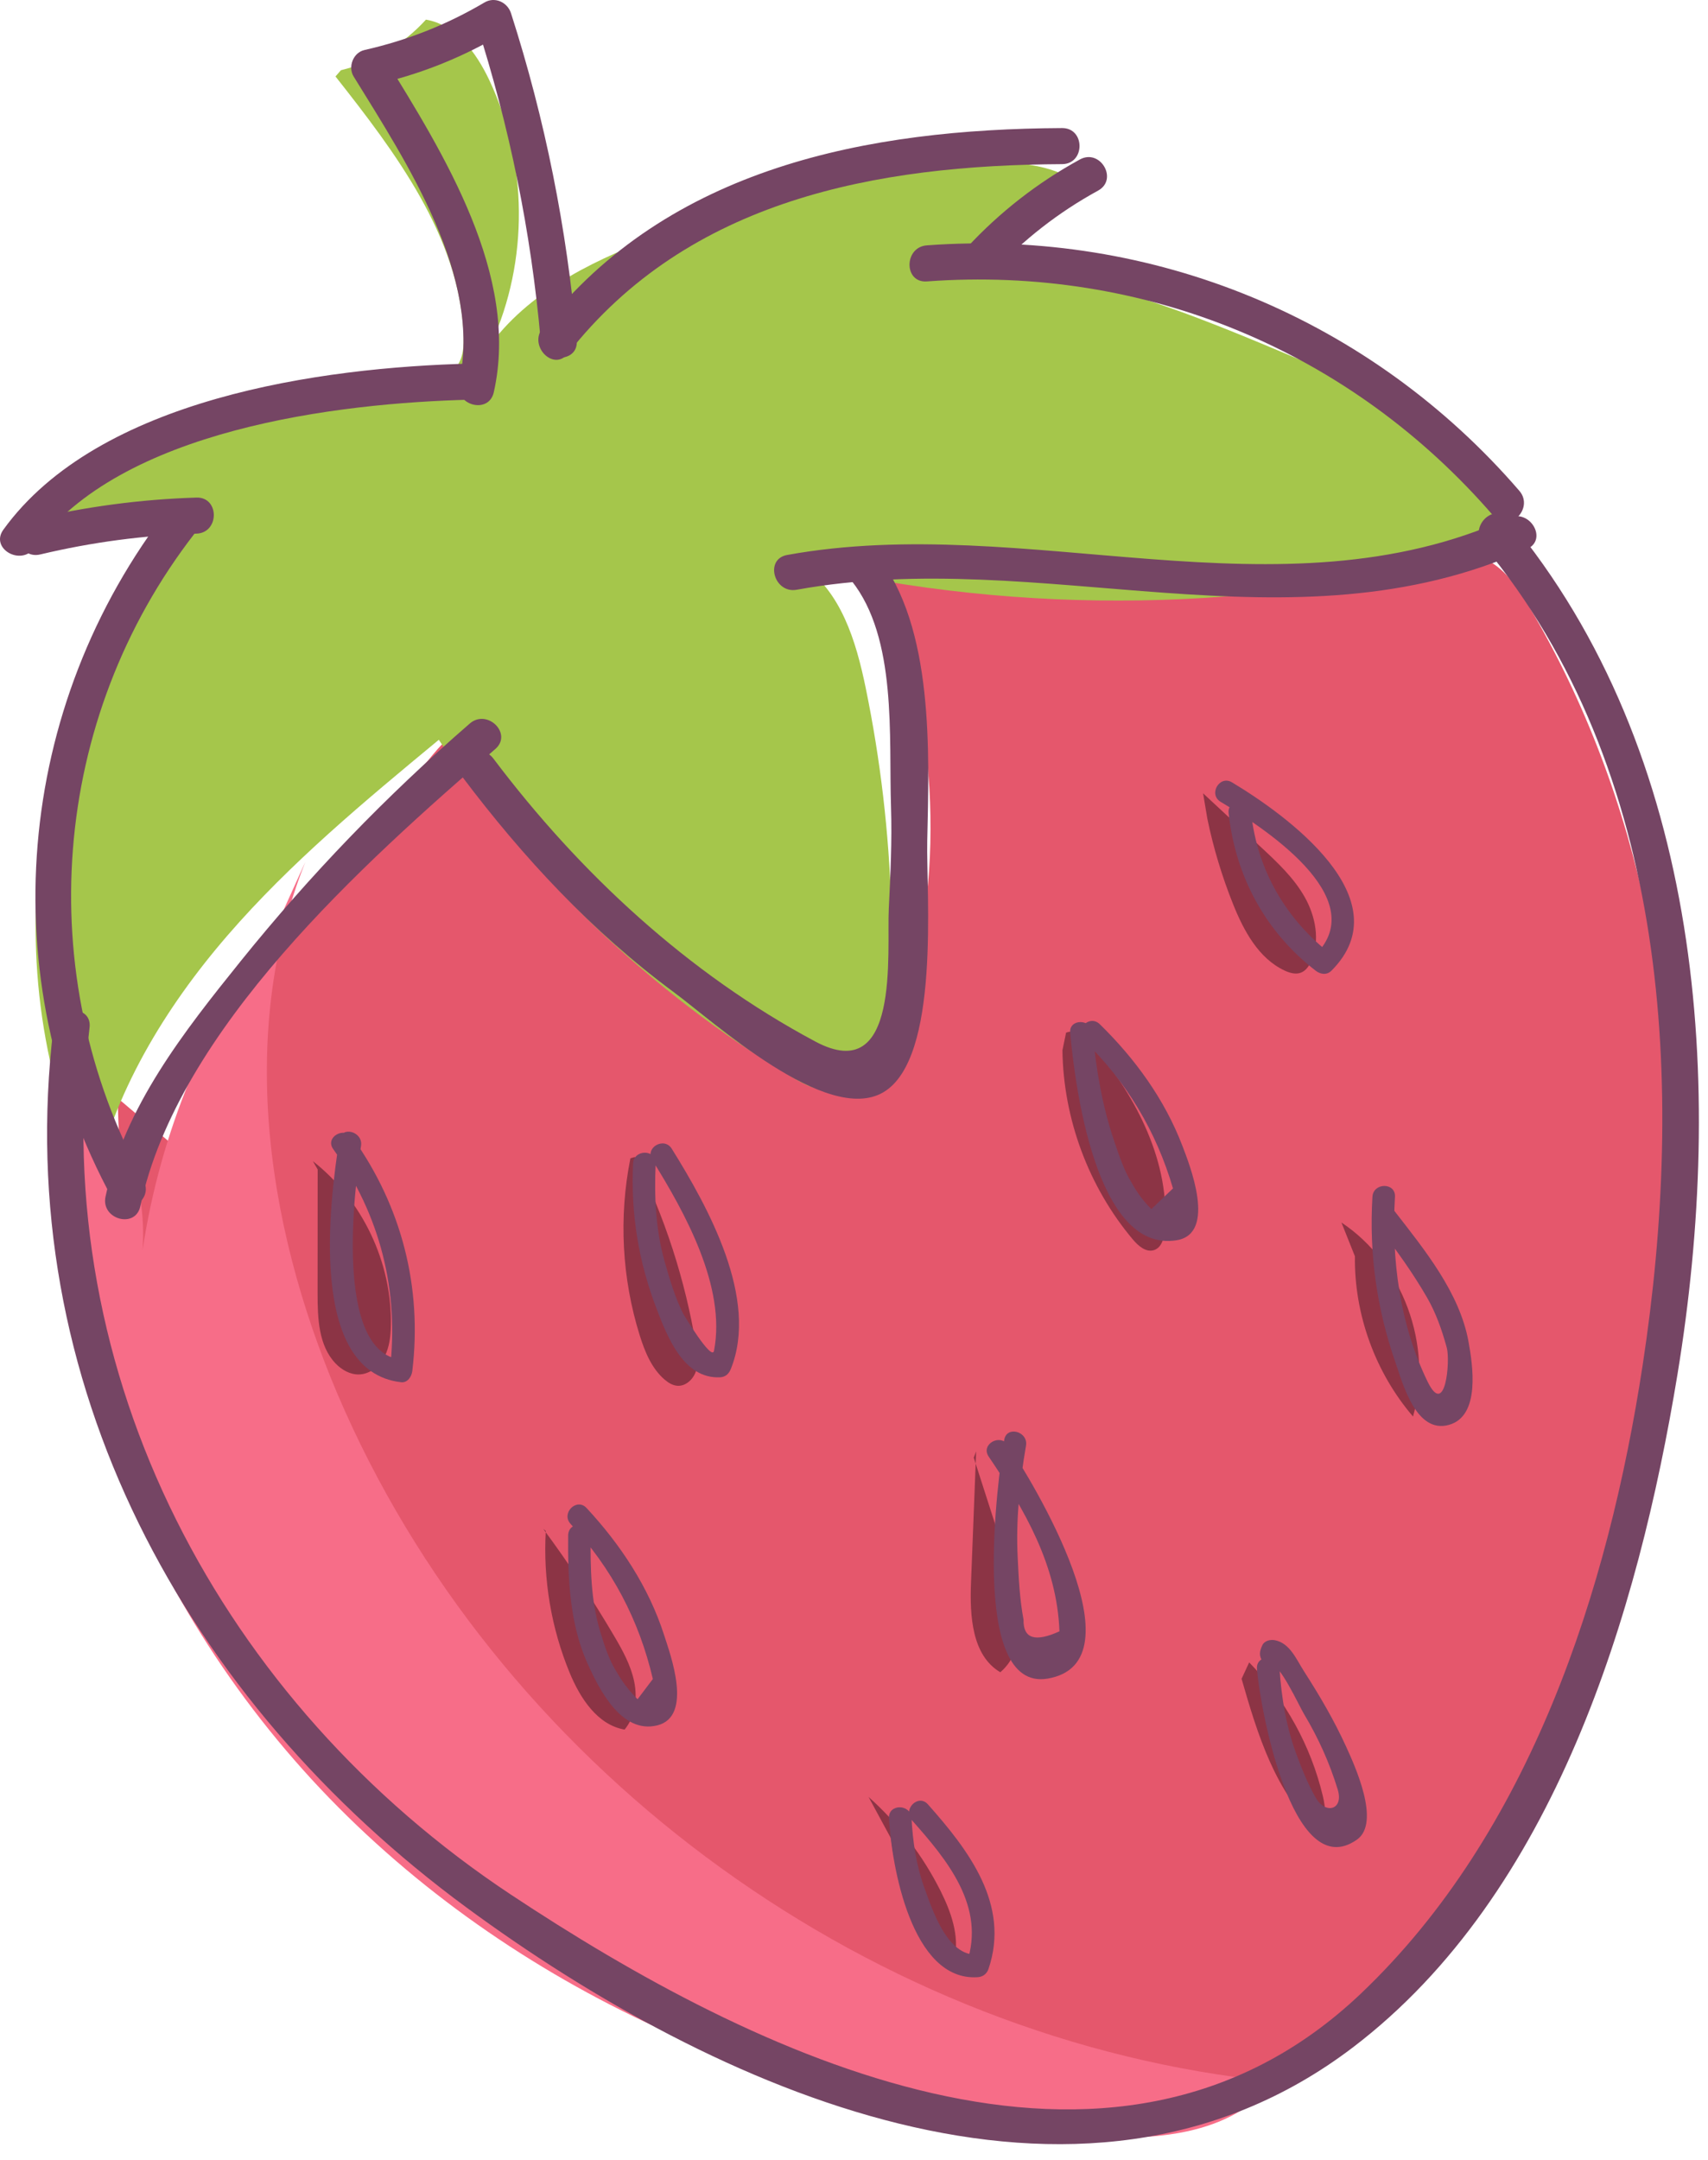 <?xml version="1.0" encoding="UTF-8"?> <svg xmlns="http://www.w3.org/2000/svg" width="87" height="110" viewBox="0 0 87 110" fill="none"> <path d="M6 55.93C6.142 67.491 10.865 78.824 18.484 87.521C26.102 96.219 36.494 102.318 47.638 105.398C54.97 107.425 63.614 107.915 69.411 102.989C71.724 101.023 73.343 98.377 74.803 95.715C80.248 85.788 84.064 74.852 84.944 63.563C85.824 52.275 83.655 40.62 77.881 30.88C77.24 29.799 76.45 28.661 75.239 28.328C74.552 28.139 73.824 28.24 73.118 28.334C63.532 29.617 53.761 29.504 44.207 28C47.446 34.736 48.259 42.607 46.465 49.863C45.997 51.756 44.752 54.014 42.822 53.73C41.811 53.581 41.061 52.745 40.404 51.963C36.994 47.906 33.583 43.849 30.173 39.792C28.63 37.956 26.435 35.923 24.176 36.728C23.166 37.088 22.437 37.954 21.758 38.784C20.213 40.672 18.668 42.56 17.123 44.448C13.689 48.645 10.166 53.008 8.722 58.235" fill="#E5576C"></path> <path d="M17.089 3.894C20.154 7.781 23.355 12.014 23.611 16.958C23.644 17.585 23.607 18.272 23.198 18.749C22.847 19.16 22.295 19.327 21.772 19.462C18.1 20.408 14.285 20.707 10.609 21.636C6.932 22.565 3.258 24.249 1 27.296C3.73 26.791 6.5 26.507 9.275 26.448C1.396 35.628 -0.458 49.537 4.741 60.46C5.774 55.675 8.386 51.345 11.588 47.641C14.789 43.937 18.58 40.797 22.352 37.675C26.973 44.636 33.162 50.549 40.327 54.846C41.01 55.256 41.799 55.666 42.568 55.455C43.222 55.276 43.677 54.69 44.01 54.1C45.355 51.724 45.478 48.864 45.396 46.135C45.283 42.403 44.847 38.681 44.094 35.024C43.605 32.649 42.833 30.084 40.806 28.753C52.131 31.375 64.098 31.18 75.332 28.19C75.668 28.1 76.023 27.997 76.258 27.74C76.719 27.236 76.498 26.429 76.188 25.821C74.144 21.813 69.674 19.775 65.528 18.029C59.597 15.53 53.303 12.979 46.927 13.856C49.669 12.392 52.411 10.927 55.152 9.463C53.313 8.088 50.794 8.176 48.514 8.445C43.521 9.033 38.595 10.195 33.865 11.898C30.537 13.097 27.164 14.672 25.024 17.489C26.937 13.286 26.896 8.24 24.917 4.068C24.256 2.674 23.218 1.257 21.696 1C20.551 2.264 19.021 3.174 17.364 3.577" fill="#A5C64B"></path> <path d="M14.11 47.083C10.534 51.951 8.162 57.696 7.261 63.668C7.535 59.878 5.859 55.999 2.913 53.6C1.538 67.663 7.273 82.036 17.244 92.049C27.214 102.062 41.109 107.791 55.204 108.792C58.689 109.039 62.719 108.772 64.855 106.007C44.584 103.961 25.865 90.436 17.557 71.833C13.646 63.076 11.999 52.81 15.551 43.902" fill="#F76D88"></path> <path d="M16.181 59.559C16.18 61.669 16.178 63.779 16.177 65.889C16.177 67.142 16.227 68.529 17.091 69.435C17.407 69.765 17.838 70.011 18.294 69.997C18.846 69.98 19.332 69.579 19.587 69.088C19.843 68.597 19.901 68.03 19.91 67.477C19.968 64.285 18.451 61.103 15.938 59.136" fill="#8C3445"></path> <path d="M27.801 77.968C27.658 80.428 28.078 82.918 29.019 85.195C29.554 86.489 30.434 87.847 31.814 88.083C32.365 87.422 32.477 86.479 32.303 85.637C32.129 84.794 31.702 84.028 31.265 83.287C30.164 81.417 28.964 79.606 27.672 77.863" fill="#8C3445"></path> <path d="M32.112 58.987C31.511 61.973 31.677 65.109 32.588 68.015C32.848 68.843 33.191 69.688 33.848 70.255C34.033 70.415 34.252 70.553 34.496 70.573C34.932 70.608 35.319 70.239 35.452 69.823C35.586 69.407 35.525 68.956 35.454 68.524C34.908 65.191 33.854 61.942 32.34 58.923" fill="#8C3445"></path> <path d="M54.117 53.487C54.163 56.981 55.452 60.446 57.701 63.12C57.979 63.45 58.377 63.8 58.786 63.663C59.176 63.533 59.299 63.049 59.333 62.639C59.619 59.222 57.915 55.922 55.72 53.288C55.359 52.855 54.831 52.391 54.303 52.589" fill="#8C3445"></path> <path d="M61.498 41.694C61.805 43.179 62.245 44.637 62.809 46.045C63.354 47.405 64.111 48.813 65.439 49.431C65.698 49.551 65.998 49.637 66.265 49.535C66.521 49.437 66.685 49.188 66.795 48.937C67.247 47.902 67.014 46.671 66.459 45.688C65.905 44.705 65.064 43.919 64.238 43.15C63.252 42.233 62.267 41.317 61.281 40.401" fill="#8C3445"></path> <path d="M49.722 73.915C49.635 76.145 49.547 78.376 49.46 80.606C49.394 82.288 49.502 84.309 50.953 85.163C51.689 84.538 51.996 83.522 51.98 82.557C51.964 81.592 51.666 80.657 51.37 79.739C50.78 77.904 50.19 76.069 49.6 74.234" fill="#8C3445"></path> <path d="M63.242 85.497C64.056 88.33 64.965 91.321 67.162 93.287C67.605 92.827 67.529 92.089 67.381 91.467C66.775 88.916 65.463 86.536 63.629 84.662" fill="#8C3445"></path> <path d="M69.015 63.98C68.976 66.937 70.05 69.896 71.975 72.14C73.003 68.528 71.456 64.337 68.328 62.259" fill="#8C3445"></path> <path d="M45.387 93.63C45.585 95.364 46.161 97.054 47.064 98.548C47.419 99.136 47.945 99.756 48.631 99.722C48.864 98.564 48.446 97.375 47.918 96.318C47.011 94.503 45.757 92.864 44.242 91.514" fill="#8C3445"></path> <path d="M2.724 52.335C0.552 70.406 9.436 86.614 23.777 97.155C36.294 106.355 54.933 114.911 68.921 104.261C79.184 96.447 83.448 82.143 85.446 69.989C87.871 55.238 86.762 38.373 76.844 26.455C76.086 25.544 74.793 26.85 75.545 27.754C85.076 39.207 85.83 55.371 83.675 69.501C81.921 80.997 77.947 93.324 69.324 101.524C56.589 113.634 38.333 104.649 26.006 96.476C11.304 86.729 2.432 70.051 4.562 52.335C4.702 51.16 2.863 51.174 2.724 52.335Z" fill="#754564"></path> <path d="M17.282 58.049C16.785 61.234 15.674 69.845 20.428 70.393C20.765 70.432 20.968 70.1 21.002 69.819C21.513 65.549 20.458 61.44 17.963 57.94C17.537 57.343 16.541 57.915 16.972 58.519C19.363 61.873 20.344 65.731 19.855 69.819C20.046 69.628 20.238 69.436 20.429 69.245C16.988 68.848 18.058 60.481 18.39 58.355C18.502 57.63 17.396 57.319 17.282 58.049Z" fill="#754564"></path> <path d="M32.247 59.259C32.129 61.828 32.524 64.256 33.447 66.659C34.007 68.118 34.83 70.222 36.67 70.143C36.95 70.131 37.123 69.971 37.224 69.722C38.666 66.151 36.071 61.478 34.217 58.501C33.827 57.874 32.833 58.45 33.226 59.08C34.883 61.741 37.001 65.546 36.369 68.793C36.261 69.346 34.813 66.934 34.794 66.895C34.377 66.05 34.109 65.149 33.855 64.246C33.397 62.624 33.32 60.931 33.397 59.258C33.429 58.518 32.281 58.521 32.247 59.259Z" fill="#754564"></path> <path d="M28.94 78.195C28.919 80.352 29.015 82.679 29.911 84.681C30.524 86.051 31.66 88.316 33.478 87.869C35.322 87.415 34.14 84.246 33.828 83.271C33.047 80.834 31.607 78.659 29.877 76.798C29.372 76.255 28.562 77.068 29.065 77.61C31.169 79.874 32.553 82.499 33.254 85.507C32.995 85.85 32.736 86.193 32.476 86.536C32.07 86.136 31.725 85.69 31.44 85.198C31.022 84.549 30.786 83.798 30.565 83.066C30.093 81.502 30.07 79.815 30.086 78.195C30.095 77.454 28.947 77.455 28.94 78.195Z" fill="#754564"></path> <path d="M51.154 73.32C50.843 75.124 49.334 86.163 53.359 85.487C58.221 84.67 52.569 75.404 51.349 73.597C50.937 72.987 49.941 73.561 50.358 74.176C52.199 76.898 53.84 79.71 53.965 83.079C52.724 83.646 52.114 83.448 52.136 82.485C51.938 81.442 51.888 80.364 51.837 79.305C51.743 77.404 51.94 75.495 52.261 73.624C52.385 72.902 51.279 72.592 51.154 73.32Z" fill="#754564"></path> <path d="M45.282 92.594C45.411 94.991 46.424 100.914 49.797 100.693C50.066 100.675 50.263 100.528 50.351 100.272C51.466 96.994 49.334 94.219 47.264 91.89C46.771 91.336 45.962 92.151 46.452 92.702C48.246 94.719 50.22 97.097 49.244 99.966C49.429 99.825 49.613 99.685 49.797 99.545C48.249 99.647 47.481 97.231 47.085 96.14C46.672 95.003 46.495 93.797 46.43 92.595C46.391 91.858 45.242 91.854 45.282 92.594Z" fill="#754564"></path> <path d="M62.581 41.412C62.933 44.627 64.446 47.444 67.011 49.432C67.258 49.623 67.581 49.675 67.823 49.432C71.455 45.784 65.527 41.506 62.753 39.843C62.116 39.461 61.539 40.454 62.174 40.834C64.252 42.08 69.923 45.695 67.011 48.62C67.282 48.62 67.552 48.62 67.823 48.62C65.51 46.827 64.049 44.334 63.729 41.412C63.65 40.685 62.501 40.677 62.581 41.412Z" fill="#754564"></path> <path d="M54.511 52.602C54.748 55.186 55.803 63.844 59.94 63.161C62.003 62.82 60.578 59.274 60.224 58.347C59.323 55.987 57.815 53.915 56.02 52.16C55.49 51.642 54.678 52.454 55.208 52.972C57.387 55.102 58.891 57.599 59.748 60.523C59.381 60.874 59.013 61.225 58.646 61.576C58.25 61.179 57.918 60.737 57.65 60.248C57.247 59.595 57.004 58.848 56.758 58.126C56.151 56.345 55.831 54.47 55.66 52.602C55.592 51.871 54.443 51.865 54.511 52.602Z" fill="#754564"></path> <path d="M69.907 60.951C69.735 63.857 70.125 66.635 71.079 69.386C71.468 70.508 72.136 73.024 73.8 72.566C75.436 72.116 75.006 69.467 74.802 68.333C74.35 65.823 72.541 63.622 71.025 61.667C70.572 61.082 69.765 61.901 70.213 62.479C71.109 63.636 71.948 64.802 72.682 66.068C73.148 66.873 73.451 67.746 73.695 68.638C73.875 69.295 73.633 72.244 72.715 70.359C71.301 67.454 70.866 64.144 71.055 60.951C71.098 60.211 69.95 60.215 69.907 60.951Z" fill="#754564"></path> <path d="M64.025 84.985C64.144 86.701 65.773 96.047 69.119 93.687C70.354 92.816 68.99 89.882 68.563 88.943C67.952 87.602 67.214 86.349 66.419 85.11C66.032 84.507 65.705 83.682 64.943 83.532C64.708 83.486 64.406 83.553 64.295 83.796C64.148 84.118 64.121 84.325 64.322 84.63C64.45 84.825 64.729 84.996 64.97 84.894C65.001 84.881 65.031 84.868 65.062 84.855C65.733 84.572 65.439 83.46 64.757 83.748C64.726 83.761 64.696 83.774 64.665 83.787C64.881 83.875 65.097 83.963 65.313 84.051C65.304 84.159 65.295 84.268 65.286 84.376C65.07 84.464 64.854 84.552 64.638 84.64C65.224 84.756 66.131 86.805 66.426 87.298C67.152 88.51 67.728 89.788 68.14 91.139C68.454 92.169 67.516 92.424 67.019 91.553C66.611 90.839 66.308 90.073 66.023 89.304C65.511 87.922 65.276 86.45 65.174 84.986C65.122 84.251 63.974 84.246 64.025 84.985Z" fill="#754564"></path> <path d="M25.153 19.974C26.484 14.026 22.6 7.833 19.599 2.971C19.416 3.421 19.233 3.871 19.05 4.32C21.417 3.782 23.515 2.943 25.606 1.711C25.156 1.528 24.707 1.345 24.257 1.162C25.953 6.445 27.052 11.8 27.54 17.331C27.643 18.501 29.481 18.512 29.377 17.331C28.875 11.644 27.775 6.113 26.029 0.674C25.849 0.114 25.208 -0.186 24.68 0.125C22.742 1.266 20.756 2.05 18.563 2.548C17.99 2.678 17.712 3.407 18.014 3.897C20.72 8.282 24.582 14.123 23.382 19.484C23.124 20.639 24.895 21.13 25.153 19.974Z" fill="#754564"></path> <path d="M8.622 25.86C0.753 35.999 -0.426 49.747 5.722 61.04C6.288 62.081 7.875 61.153 7.308 60.113C1.589 49.608 2.573 36.627 9.921 27.159C10.637 26.236 9.347 24.926 8.622 25.86Z" fill="#754564"></path> <path d="M7.147 61.432C9.063 52.406 18.502 43.974 25.229 38.146C26.126 37.369 24.821 36.076 23.93 36.847C19.67 40.538 15.798 44.554 12.263 48.944C9.377 52.529 6.347 56.364 5.375 60.943C5.13 62.099 6.901 62.591 7.147 61.432Z" fill="#754564"></path> <path d="M28.933 18.004C35.078 10.157 44.645 8.408 54.099 8.359C55.283 8.353 55.284 6.516 54.099 6.522C44.205 6.573 34.051 8.509 27.634 16.705C26.913 17.627 28.203 18.937 28.933 18.004Z" fill="#754564"></path> <path d="M47.212 14.332C58.316 13.514 68.818 17.865 76.091 26.295C76.866 27.193 78.16 25.888 77.39 24.996C69.835 16.238 58.747 11.645 47.212 12.495C46.038 12.582 46.029 14.419 47.212 14.332Z" fill="#754564"></path> <path d="M40.583 30.034C53.062 27.77 65.746 33.407 77.783 27.963C78.861 27.475 77.926 25.893 76.856 26.377C65.14 31.676 52.306 26.048 40.095 28.263C38.93 28.474 39.425 30.244 40.583 30.034Z" fill="#754564"></path> <path d="M23.547 39.56C26.648 43.676 30.174 47.468 34.335 50.539C36.336 52.016 42.12 57.311 44.99 55.629C47.922 53.912 47.173 45.498 47.231 42.819C47.328 38.372 47.59 31.937 44.671 28.273C43.933 27.347 42.642 28.656 43.372 29.572C45.707 32.504 45.269 37.525 45.385 41.093C45.441 42.82 45.357 44.547 45.272 46.271C45.163 48.49 45.88 55.366 41.529 53.042C35.049 49.581 29.533 44.473 25.133 38.633C24.43 37.699 22.833 38.613 23.547 39.56Z" fill="#754564"></path> <path d="M1.758 27.901C6.127 21.862 17.185 20.522 23.975 20.354C25.158 20.325 25.16 18.488 23.975 18.517C16.348 18.706 5.013 20.283 0.172 26.974C-0.524 27.935 1.071 28.851 1.758 27.901Z" fill="#754564"></path> <path d="M2.052 28.236C4.673 27.613 7.311 27.262 10.003 27.177C11.185 27.14 11.188 25.303 10.003 25.34C7.15 25.43 4.341 25.805 1.564 26.465C0.411 26.738 0.9 28.51 2.052 28.236Z" fill="#754564"></path> <path d="M55.006 8.121C52.853 9.299 50.921 10.805 49.253 12.605C48.449 13.472 49.745 14.775 50.552 13.904C52.121 12.21 53.908 10.816 55.933 9.707C56.972 9.138 56.045 7.552 55.006 8.121Z" fill="#754564"></path> </svg> 